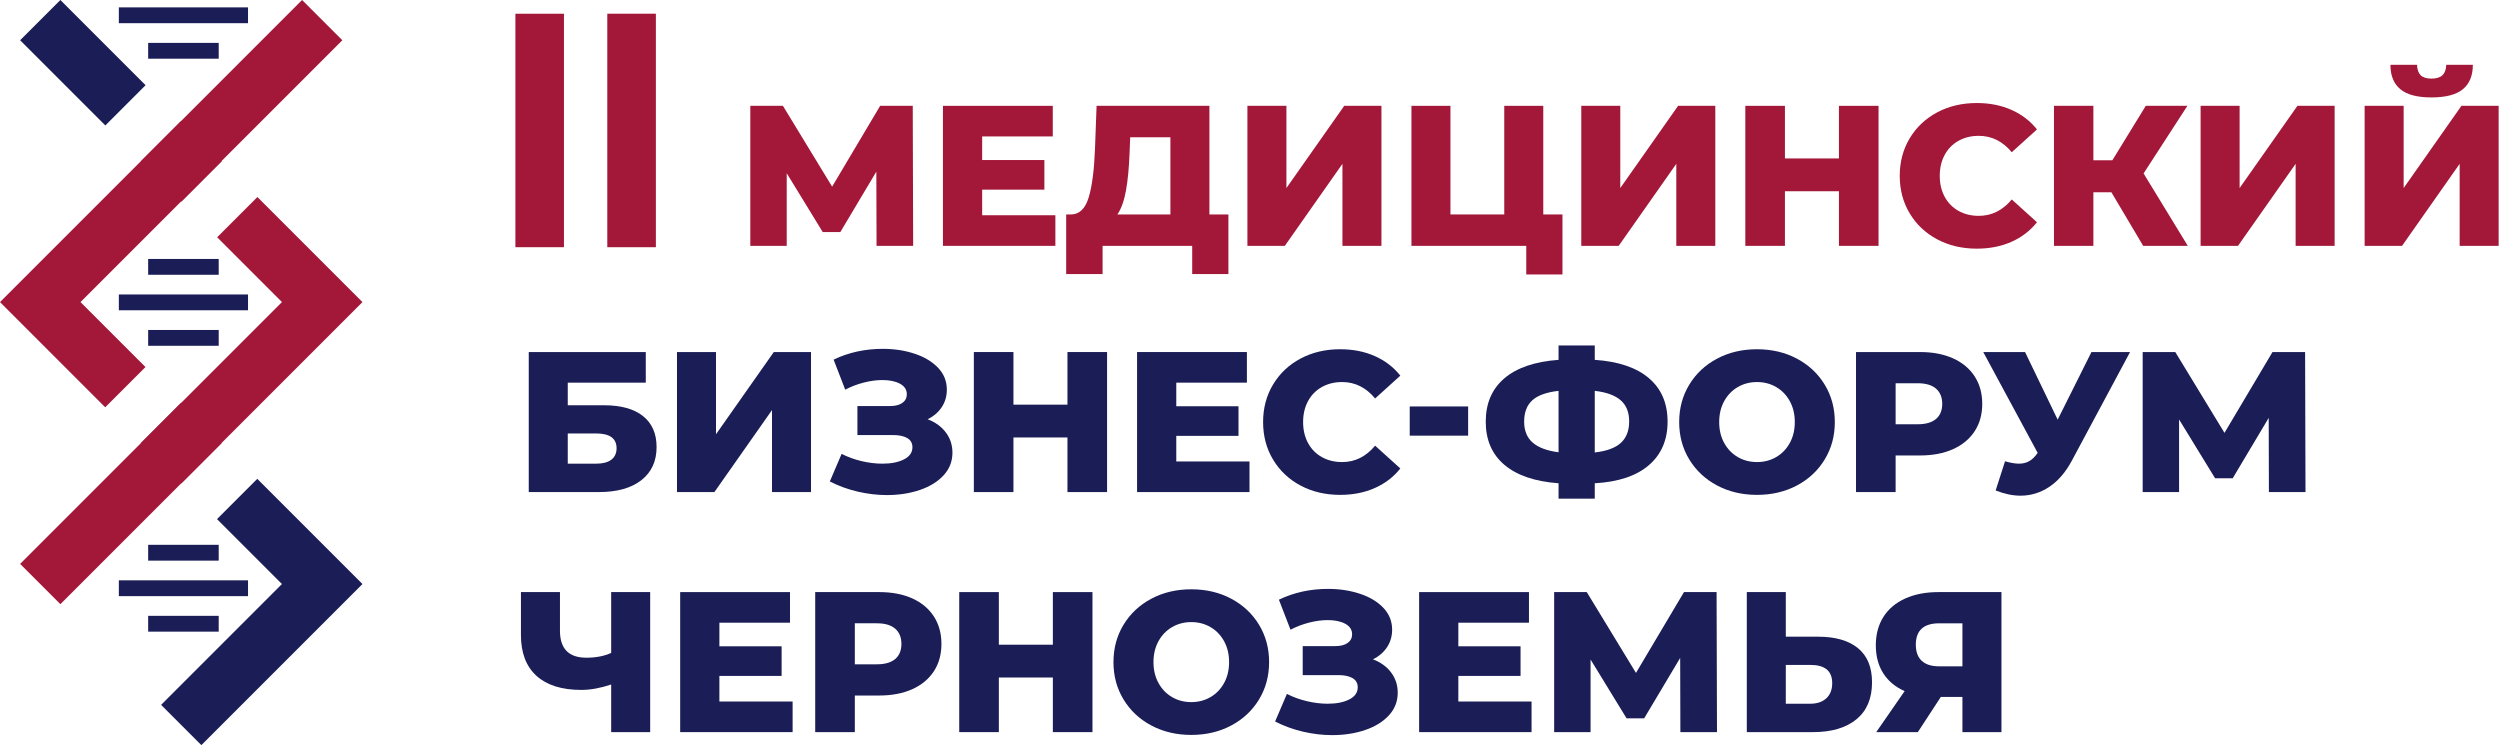<?xml version="1.0" encoding="UTF-8"?> <svg xmlns="http://www.w3.org/2000/svg" width="1446" height="431" viewBox="0 0 1446 431" fill="none"><path d="M84.208 49.28L34.928 0L11.642 23.284L60.923 72.565L84.208 49.28Z" fill="#1A1D56"></path><path d="M174.722 0L138.215 36.507L138.226 36.518L81.55 93.194L104.824 116.468L198.008 23.286L174.722 0Z" fill="#A31739"></path><path d="M104.901 279.624L128.186 256.339L104.825 232.978L11.641 326.16L34.928 349.444L104.825 279.548L104.901 279.624Z" fill="#A31739"></path><path d="M148.814 276.966L125.528 300.251L163.08 337.802L93.182 407.7L116.468 430.984L209.65 337.802L148.814 276.966Z" fill="#1A1D56"></path><path d="M143.458 179.466H68.736V170.318H143.458V179.466Z" fill="#1A1D56"></path><path d="M126.497 158.928H85.699V149.78H126.497V158.928Z" fill="#1A1D56"></path><path d="M126.497 200.003H85.699V190.855H126.497V200.003Z" fill="#1A1D56"></path><path d="M143.458 344.809H68.736V335.661H143.458V344.809Z" fill="#1A1D56"></path><path d="M126.497 324.27H85.699V315.122H126.497V324.27Z" fill="#1A1D56"></path><path d="M126.497 365.346H85.699V356.198H126.497V365.346Z" fill="#1A1D56"></path><path d="M143.459 4.266V13.414H68.737V4.266" fill="#1A1D56"></path><path d="M126.497 33.952H85.699V24.804H126.497V33.952Z" fill="#1A1D56"></path><path d="M84.143 212.295L46.569 174.722L104.825 116.469L104.965 116.61L128.252 93.323L104.825 69.898L0 174.722L60.857 235.581L84.143 212.295Z" fill="#A31739"></path><path d="M148.879 113.952L125.594 137.237L163.08 174.722L104.826 232.977L104.771 232.922L81.484 256.209L104.826 279.549L209.65 174.722L148.879 113.952Z" fill="#A31739"></path><path d="M506.992 142.203L506.877 99.278L486.051 134.219H475.868L455.041 100.203V142.203H433.984V61.21H452.844L481.305 107.955L509.075 61.21H527.935L528.167 142.203H506.992Z" fill="#A31739"></path><path d="M610.431 124.5V142.203H545.405V61.21H608.927V78.914H568.083V92.566H604.068V109.69H568.083V124.5H610.431Z" fill="#A31739"></path><path d="M651.273 110.153C650.192 116.17 648.535 120.798 646.299 124.038H676.96V79.376H653.703L653.356 88.169C653.047 96.809 652.353 104.137 651.273 110.153ZM710.515 124.038V158.517H689.572V142.204H637.736V158.517H616.679V124.038H619.571C624.353 123.961 627.728 120.682 629.695 114.204C631.661 107.724 632.876 98.392 633.34 86.202L634.265 61.21H699.523V124.038H710.515Z" fill="#A31739"></path><path d="M721.504 61.21H744.065V108.765L777.504 61.21H799.025V142.204H776.463V94.765L743.14 142.204H721.504V61.21Z" fill="#A31739"></path><path d="M903.735 124.038V158.749H882.793V142.203H816.379V61.21H838.941V124.038H870.066V61.21H892.629V124.038H903.735Z" fill="#A31739"></path><path d="M914.612 61.21H937.173V108.765L970.612 61.21H992.133V142.204H969.57V94.765L936.248 142.204H914.612V61.21Z" fill="#A31739"></path><path d="M1086.55 61.21V142.204H1063.64V110.616H1032.4V142.204H1009.49V61.21H1032.4V91.641H1063.64V61.21H1086.55Z" fill="#A31739"></path><path d="M1120.51 138.443C1113.76 134.856 1108.45 129.863 1104.6 123.459C1100.74 117.057 1098.81 109.805 1098.81 101.707C1098.81 93.608 1100.74 86.359 1104.6 79.955C1108.45 73.553 1113.76 68.557 1120.51 64.971C1127.25 61.384 1134.87 59.591 1143.36 59.591C1150.76 59.591 1157.43 60.903 1163.37 63.525C1169.31 66.148 1174.25 69.928 1178.18 74.864L1163.6 88.053C1158.36 81.729 1151.99 78.567 1144.51 78.567C1140.12 78.567 1136.2 79.531 1132.77 81.459C1129.34 83.388 1126.68 86.107 1124.79 89.616C1122.9 93.127 1121.95 97.156 1121.95 101.707C1121.95 106.259 1122.9 110.289 1124.79 113.799C1126.68 117.308 1129.34 120.028 1132.77 121.955C1136.2 123.884 1140.12 124.848 1144.51 124.848C1151.99 124.848 1158.36 121.685 1163.6 115.36L1178.18 128.551C1174.25 133.488 1169.31 137.268 1163.37 139.889C1157.43 142.511 1150.76 143.823 1143.36 143.823C1134.87 143.823 1127.25 142.029 1120.51 138.443Z" fill="#A31739"></path><path d="M1221.22 111.195H1210.81V142.203H1188.02V61.211H1210.81V92.683H1221.8L1241.12 61.211H1265.19L1239.85 100.319L1265.42 142.203H1239.62L1221.22 111.195Z" fill="#A31739"></path><path d="M1272.83 61.21H1295.39V108.765L1328.83 61.21H1350.35V142.204H1327.79V94.765L1294.46 142.204H1272.83V61.21Z" fill="#A31739"></path><path d="M1388.36 51.608C1384.54 48.445 1382.63 43.74 1382.63 37.492H1398.02C1398.09 40.192 1398.79 42.197 1400.1 43.508C1401.41 44.821 1403.49 45.474 1406.35 45.474C1409.2 45.474 1411.32 44.821 1412.71 43.508C1414.1 42.197 1414.83 40.192 1414.91 37.492H1430.3C1430.3 43.74 1428.37 48.445 1424.51 51.608C1420.66 54.772 1414.6 56.352 1406.35 56.352C1398.17 56.352 1392.17 54.772 1388.36 51.608ZM1367.7 61.21H1390.27V108.765L1423.7 61.21H1445.22V142.204H1422.66V94.765L1389.34 142.204H1367.7V61.21Z" fill="#A31739"></path><path d="M344.823 268.185C348.679 268.185 351.61 267.414 353.616 265.87C355.622 264.329 356.624 262.13 356.624 259.276C356.624 253.569 352.691 250.713 344.823 250.713H328.394V268.185H344.823ZM305.831 203.622H373.518V221.325H328.394V234.4H349.335C359.13 234.4 366.651 236.482 371.898 240.648C377.143 244.813 379.766 250.792 379.766 258.581C379.766 266.758 376.832 273.142 370.972 277.73C365.108 282.321 356.894 284.614 346.327 284.614H305.831V203.622Z" fill="#1A1D56"></path><path d="M391.567 203.622H414.129V251.177L447.567 203.622H469.089V284.615H446.526V237.177L413.203 284.615H391.567V203.622Z" fill="#1A1D56"></path><path d="M547.071 250.135C549.617 253.53 550.89 257.424 550.89 261.822C550.89 266.836 549.193 271.192 545.799 274.895C542.403 278.599 537.817 281.434 532.031 283.4C526.245 285.367 519.881 286.351 512.939 286.351C507.462 286.351 501.889 285.694 496.219 284.384C490.55 283.072 485.131 281.106 479.963 278.483L486.79 262.515C490.415 264.367 494.291 265.775 498.419 266.739C502.543 267.704 506.537 268.186 510.394 268.186C515.485 268.186 519.65 267.358 522.89 265.698C526.13 264.039 527.75 261.706 527.75 258.698C527.75 256.307 526.746 254.532 524.741 253.375C522.734 252.218 520.035 251.639 516.642 251.639H495.931V234.862H514.79C517.875 234.862 520.266 234.246 521.965 233.011C523.659 231.778 524.51 230.119 524.51 228.036C524.51 225.414 523.198 223.39 520.575 221.962C517.953 220.535 514.559 219.82 510.394 219.82C506.998 219.82 503.411 220.303 499.634 221.267C495.853 222.232 492.266 223.602 488.874 225.375L482.162 208.019C490.801 203.854 500.287 201.771 510.625 201.771C517.259 201.771 523.41 202.716 529.081 204.606C534.75 206.496 539.262 209.216 542.617 212.763C545.973 216.311 547.651 220.515 547.651 225.375C547.651 229.155 546.666 232.53 544.701 235.499C542.733 238.468 540.014 240.803 536.543 242.499C541.015 244.196 544.526 246.742 547.071 250.135Z" fill="#1A1D56"></path><path d="M640.328 203.622V284.615H617.417V253.027H586.178V284.615H563.269V203.622H586.178V234.053H617.417V203.622H640.328Z" fill="#1A1D56"></path><path d="M722.708 266.912V284.615H657.683V203.621H721.204V221.325H680.36V234.977H716.345V252.101H680.36V266.912H722.708Z" fill="#1A1D56"></path><path d="M752.271 280.854C745.522 277.268 740.218 272.274 736.362 265.87C732.504 259.469 730.576 252.217 730.576 244.118C730.576 236.02 732.504 228.77 736.362 222.366C740.218 215.965 745.522 210.969 752.271 207.382C759.02 203.796 766.636 202.002 775.123 202.002C782.527 202.002 789.198 203.314 795.139 205.937C801.078 208.56 806.016 212.34 809.949 217.276L795.37 230.465C790.124 224.141 783.76 220.978 776.28 220.978C771.883 220.978 767.966 221.942 764.535 223.87C761.103 225.8 758.442 228.518 756.552 232.028C754.662 235.538 753.718 239.568 753.718 244.118C753.718 248.67 754.662 252.701 756.552 256.21C758.442 259.72 761.103 262.44 764.535 264.366C767.966 266.296 771.883 267.26 776.28 267.26C783.76 267.26 790.124 264.097 795.37 257.772L809.949 270.962C806.016 275.9 801.078 279.68 795.139 282.301C789.198 284.922 782.527 286.234 775.123 286.234C766.636 286.234 759.02 284.441 752.271 280.854Z" fill="#1A1D56"></path><path d="M815.386 235.094H849.171V251.986H815.386V235.094Z" fill="#1A1D56"></path><path d="M937.51 256.152C940.71 253.221 942.313 249.094 942.313 243.772C942.313 238.449 940.673 234.361 937.394 231.506C934.115 228.653 929.122 226.841 922.411 226.069V261.705C929.275 260.934 934.309 259.084 937.51 256.152ZM886.542 256.036C889.859 258.89 894.834 260.741 901.469 261.59V226.069C894.527 226.841 889.474 228.653 886.313 231.506C883.149 234.361 881.567 238.489 881.567 243.886C881.567 249.133 883.225 253.182 886.542 256.036ZM953.709 269.053C946.495 275.262 936.065 278.753 922.411 279.524V288.433H901.469V279.524C887.815 278.522 877.382 274.973 870.171 268.878C862.958 262.786 859.353 254.456 859.353 243.886C859.353 233.32 862.939 224.969 870.113 218.837C877.286 212.705 887.738 209.138 901.469 208.134V199.804H922.411V208.134C936.065 209.06 946.495 212.589 953.709 218.721C960.921 224.853 964.527 233.242 964.527 243.886C964.527 254.456 960.921 262.845 953.709 269.053Z" fill="#1A1D56"></path><path d="M1027.35 264.367C1030.67 262.44 1033.29 259.72 1035.22 256.21C1037.15 252.7 1038.11 248.671 1038.11 244.119C1038.11 239.568 1037.15 235.539 1035.22 232.028C1033.29 228.519 1030.67 225.8 1027.35 223.871C1024.04 221.943 1020.33 220.978 1016.25 220.978C1012.16 220.978 1008.45 221.943 1005.14 223.871C1001.82 225.8 999.198 228.519 997.271 232.028C995.342 235.539 994.379 239.568 994.379 244.119C994.379 248.671 995.342 252.7 997.271 256.21C999.198 259.72 1001.82 262.44 1005.14 264.367C1008.45 266.296 1012.16 267.259 1016.25 267.259C1020.33 267.259 1024.04 266.296 1027.35 264.367ZM993.163 280.796C986.336 277.172 980.975 272.159 977.08 265.756C973.184 259.354 971.238 252.143 971.238 244.119C971.238 236.098 973.184 228.886 977.08 222.482C980.975 216.08 986.336 211.067 993.163 207.44C999.991 203.816 1007.68 202.003 1016.25 202.003C1024.81 202.003 1032.5 203.816 1039.33 207.44C1046.16 211.067 1051.52 216.08 1055.41 222.482C1059.31 228.886 1061.26 236.098 1061.26 244.119C1061.26 252.143 1059.31 259.354 1055.41 265.756C1051.52 272.159 1046.16 277.172 1039.33 280.796C1032.5 284.423 1024.81 286.235 1016.25 286.235C1007.68 286.235 999.991 284.423 993.163 280.796Z" fill="#1A1D56"></path><path d="M1119.8 242.325C1122.19 240.282 1123.39 237.37 1123.39 233.589C1123.39 229.81 1122.19 226.878 1119.8 224.796C1117.41 222.713 1113.86 221.672 1109.16 221.672H1096.43V245.392H1109.16C1113.86 245.392 1117.41 244.37 1119.8 242.325ZM1129.64 207.268C1135.03 209.697 1139.2 213.168 1142.13 217.681C1145.06 222.193 1146.53 227.497 1146.53 233.589C1146.53 239.684 1145.06 244.968 1142.13 249.441C1139.2 253.916 1135.03 257.366 1129.64 259.797C1124.24 262.226 1117.87 263.441 1110.54 263.441H1096.43V284.614H1073.52V203.622H1110.54C1117.87 203.622 1124.24 204.837 1129.64 207.268Z" fill="#1A1D56"></path><path d="M1232.03 203.622L1198.48 266.218C1194.93 272.928 1190.59 278.019 1185.46 281.491C1180.33 284.962 1174.72 286.698 1168.63 286.698C1164.15 286.698 1159.37 285.694 1154.28 283.688L1159.72 266.796C1162.88 267.722 1165.58 268.184 1167.82 268.184C1170.05 268.184 1172.04 267.683 1173.78 266.68C1175.51 265.679 1177.11 264.096 1178.58 261.936L1147.11 203.622H1171.29L1190.15 242.73L1209.7 203.622H1232.03Z" fill="#1A1D56"></path><path d="M1312.33 284.615L1312.22 241.689L1291.39 276.631H1281.21L1260.38 242.615V284.615H1239.32V203.621H1258.18L1286.64 250.367L1314.41 203.621H1333.27L1333.5 284.615H1312.33Z" fill="#1A1D56"></path><path d="M376.064 342.466V423.459H353.501V395.921C347.253 398.003 341.506 399.046 336.261 399.046C324.922 399.046 316.262 396.326 310.286 390.889C304.308 385.45 301.318 377.602 301.318 367.342V342.466H323.881V364.798C323.881 375.21 328.972 380.417 339.154 380.417C344.708 380.417 349.489 379.491 353.501 377.641V342.466H376.064Z" fill="#1A1D56"></path><path d="M458.442 405.757V423.459H393.417V342.466H456.938V360.17H416.094V373.822H452.08V390.946H416.094V405.757H458.442Z" fill="#1A1D56"></path><path d="M517.798 381.169C520.187 379.127 521.383 376.215 521.383 372.433C521.383 368.655 520.187 365.723 517.798 363.64C515.406 361.557 511.857 360.516 507.154 360.516H494.426V384.236H507.154C511.857 384.236 515.406 383.214 517.798 381.169ZM527.633 346.112C533.031 348.541 537.197 352.012 540.129 356.525C543.058 361.037 544.525 366.341 544.525 372.433C544.525 378.528 543.058 383.812 540.129 388.285C537.197 392.76 533.031 396.21 527.633 398.641C522.233 401.07 515.869 402.285 508.542 402.285H494.426V423.458H471.517V342.467H508.542C515.869 342.467 522.233 343.681 527.633 346.112Z" fill="#1A1D56"></path><path d="M631.882 342.466V423.459H608.972V391.871H577.733V423.459H554.824V342.466H577.733V372.897H608.972V342.466H631.882Z" fill="#1A1D56"></path><path d="M700.147 403.211C703.463 401.284 706.085 398.564 708.015 395.054C709.943 391.544 710.907 387.515 710.907 382.963C710.907 378.412 709.943 374.383 708.015 370.872C706.085 367.363 703.463 364.644 700.147 362.715C696.829 360.787 693.127 359.822 689.039 359.822C684.951 359.822 681.247 360.787 677.932 362.715C674.615 364.644 671.991 367.363 670.064 370.872C668.135 374.383 667.172 378.412 667.172 382.963C667.172 387.515 668.135 391.544 670.064 395.054C671.991 398.564 674.615 401.284 677.932 403.211C681.247 405.14 684.951 406.103 689.039 406.103C693.127 406.103 696.829 405.14 700.147 403.211ZM665.956 419.64C659.129 416.016 653.768 411.003 649.873 404.6C645.977 398.198 644.031 390.987 644.031 382.963C644.031 374.942 645.977 367.73 649.873 361.326C653.768 354.924 659.129 349.911 665.956 346.284C672.784 342.66 680.477 340.847 689.039 340.847C697.601 340.847 705.295 342.66 712.121 346.284C718.949 349.911 724.309 354.924 728.205 361.326C732.099 367.73 734.048 374.942 734.048 382.963C734.048 390.987 732.099 398.198 728.205 404.6C724.309 411.003 718.949 416.016 712.121 419.64C705.295 423.267 697.601 425.079 689.039 425.079C680.477 425.079 672.784 423.267 665.956 419.64Z" fill="#1A1D56"></path><path d="M804.628 388.979C807.173 392.374 808.446 396.269 808.446 400.666C808.446 405.681 806.749 410.037 803.356 413.739C799.96 417.443 795.373 420.278 789.588 422.245C783.801 424.211 777.437 425.195 770.496 425.195C765.018 425.195 759.445 424.538 753.776 423.229C748.106 421.917 742.688 419.95 737.52 417.327L744.346 401.359C747.972 403.211 751.848 404.619 755.976 405.583C760.1 406.549 764.093 407.03 767.95 407.03C773.041 407.03 777.206 406.202 780.446 404.542C783.686 402.883 785.306 400.55 785.306 397.542C785.306 395.151 784.302 393.377 782.297 392.219C780.29 391.062 777.592 390.483 774.198 390.483H753.488V373.706H772.346C775.432 373.706 777.822 373.09 779.521 371.855C781.216 370.622 782.066 368.963 782.066 366.881C782.066 364.258 780.754 362.234 778.132 360.806C775.509 359.379 772.116 358.665 767.95 358.665C764.554 358.665 760.968 359.147 757.19 360.111C753.409 361.077 749.822 362.446 746.43 364.219L739.718 346.863C748.357 342.698 757.844 340.615 768.181 340.615C774.816 340.615 780.966 341.561 786.637 343.45C792.306 345.341 796.818 348.061 800.173 351.607C803.529 355.155 805.208 359.359 805.208 364.219C805.208 367.999 804.222 371.374 802.257 374.343C800.289 377.313 797.57 379.647 794.1 381.343C798.572 383.041 802.082 385.586 804.628 388.979Z" fill="#1A1D56"></path><path d="M885.85 405.757V423.459H820.825V342.466H884.346V360.17H843.502V373.822H879.487V390.946H843.502V405.757H885.85Z" fill="#1A1D56"></path><path d="M971.932 423.459L971.817 380.534L950.99 415.475H940.808L919.981 381.459V423.459H898.924V342.466H917.784L946.245 389.211L974.014 342.466H992.874L993.106 423.459H971.932Z" fill="#1A1D56"></path><path d="M1056.34 403.905C1058.61 401.822 1059.75 398.891 1059.75 395.111C1059.75 388.094 1055.54 384.582 1047.14 384.582H1032.91V407.029H1047.14C1051 407.029 1054.06 405.987 1056.34 403.905ZM1074.68 374.921C1080.08 379.358 1082.78 385.933 1082.78 394.649C1082.78 403.983 1079.77 411.118 1073.75 416.054C1067.73 420.991 1059.36 423.459 1048.64 423.459H1010.35V342.466H1032.91V368.267H1051.65C1061.6 368.267 1069.28 370.486 1074.68 374.921Z" fill="#1A1D56"></path><path d="M1108.11 372.897C1108.11 376.986 1109.25 380.09 1111.53 382.211C1113.8 384.334 1117.1 385.393 1121.42 385.393H1135.07V360.517H1121.65C1112.63 360.517 1108.11 364.645 1108.11 372.897ZM1157.64 342.466V423.459H1135.07V403.095H1122.58L1109.27 423.459H1085.21L1101.64 399.739C1096.24 397.35 1092.11 393.897 1089.25 389.385C1086.4 384.871 1084.97 379.491 1084.97 373.243C1084.97 366.921 1086.44 361.442 1089.37 356.814C1092.3 352.186 1096.51 348.639 1101.98 346.17C1107.46 343.702 1113.86 342.466 1121.19 342.466H1157.64Z" fill="#1A1D56"></path><path d="M326.196 142.987V7.927L298.105 7.926L298.107 142.987H326.196Z" fill="#A31739"></path><path d="M379.355 142.987V7.927L351.264 7.926L351.265 142.987H379.355Z" fill="#A31739"></path></svg> 